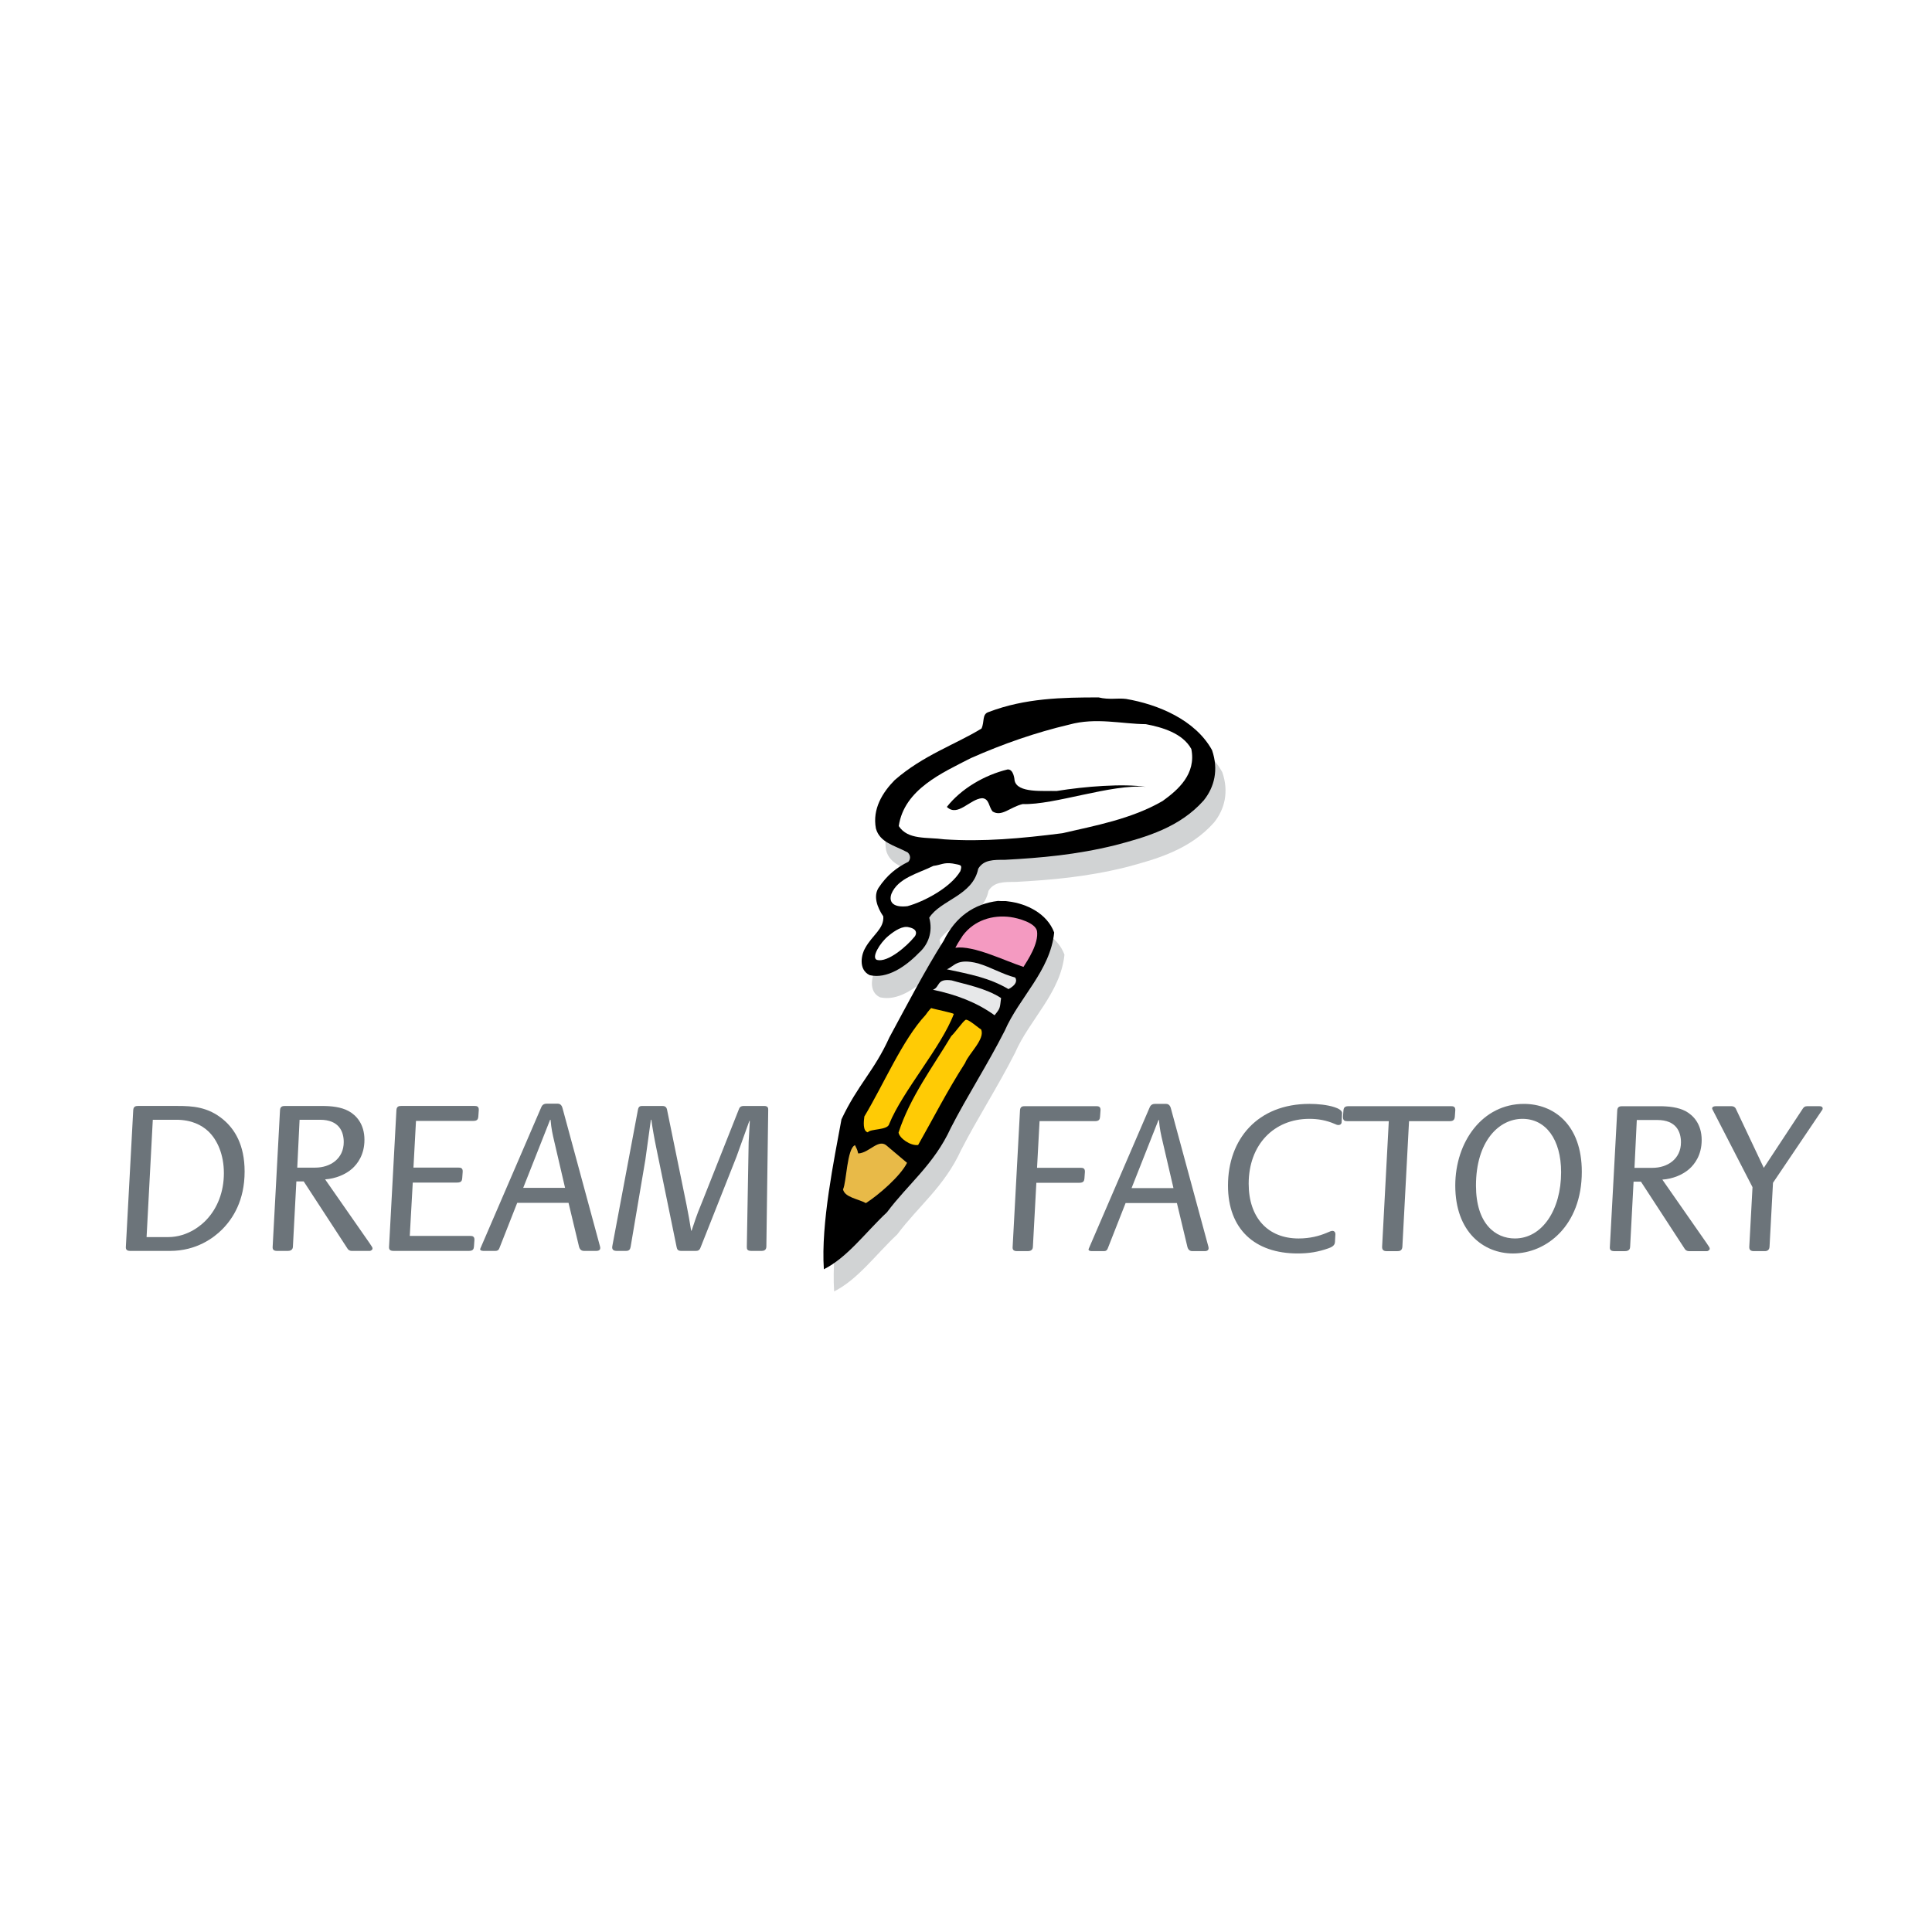 <?xml version="1.0" encoding="utf-8"?>
<!-- Generator: Adobe Illustrator 13.0.0, SVG Export Plug-In . SVG Version: 6.00 Build 14948)  -->
<!DOCTYPE svg PUBLIC "-//W3C//DTD SVG 1.0//EN" "http://www.w3.org/TR/2001/REC-SVG-20010904/DTD/svg10.dtd">
<svg version="1.0" id="Layer_1" xmlns="http://www.w3.org/2000/svg" xmlns:xlink="http://www.w3.org/1999/xlink" x="0px" y="0px"
	 width="192.756px" height="192.756px" viewBox="0 0 192.756 192.756" enable-background="new 0 0 192.756 192.756"
	 xml:space="preserve">
<g>
	<polygon fill-rule="evenodd" clip-rule="evenodd" fill="#FFFFFF" points="0,0 192.756,0 192.756,192.756 0,192.756 0,0 	"/>
	<path fill-rule="evenodd" clip-rule="evenodd" fill="#D1D3D4" d="M113.37,71.94c3.192,0.543,6.906,2.085,8.579,5.104
		c0.674,1.955,0.239,3.693-0.825,5.018c-2.39,2.693-5.69,3.649-8.84,4.474c-3.888,0.956-7.385,1.26-10.99,1.455
		c-1.13,0-2.129-0.021-2.672,0.891c-0.543,2.693-3.757,3.106-4.887,4.887c0.391,1.412-0.108,2.693-1.021,3.498
		c-1.39,1.434-3.214,2.627-4.909,2.236c-1.216-0.564-0.804-2.172-0.456-2.715c0.717-1.303,1.89-1.911,1.803-3.149
		c-0.63-0.934-1-2.02-0.478-2.845c0.847-1.281,1.824-2.042,2.976-2.606c0.196-0.217,0.282-0.608-0.065-0.934
		c-1.347-0.717-2.78-0.978-3.171-2.389c-0.37-1.955,0.673-3.605,1.868-4.822c2.823-2.476,6.082-3.562,8.666-5.147
		c0.325-0.673,0.021-1.434,0.717-1.651c3.648-1.39,7.362-1.455,10.968-1.455C111.719,72.049,112.523,71.832,113.37,71.94
		L113.37,71.94z"/>
	<path fill-rule="evenodd" clip-rule="evenodd" fill="#D1D3D4" d="M101.598,92.139c1.89,0.217,3.91,1.238,4.604,3.106
		c-0.391,3.823-3.496,6.493-4.93,9.796c-1.781,3.496-3.714,6.451-5.387,9.709c-1.672,3.648-4.257,5.582-6.364,8.404
		c-2.193,2.064-3.931,4.496-6.299,5.691c-0.304-4.584,1.021-10.926,1.76-14.965c1.65-3.498,3.258-4.801,4.778-8.168
		c1.825-3.365,3.497-6.602,5.43-9.664c1.173-2.389,3.041-3.67,5.408-3.953C101.077,92.139,101.294,92.074,101.598,92.139
		L101.598,92.139z"/>
	<path fill-rule="evenodd" clip-rule="evenodd" fill="#6C747A" d="M13.293,110.756l-0.734,13.611
		c-0.023,0.252,0.046,0.436,0.437,0.436h3.971c2.64,0,4.361-1.309,5.188-2.135c1.079-1.078,2.25-2.893,2.25-5.785
		c0-2.686-1.01-4.246-2.135-5.188c-1.515-1.262-3.053-1.354-4.545-1.354h-3.948C13.569,110.342,13.317,110.365,13.293,110.756
		L13.293,110.756z M15.245,111.719h2.341c1.538,0,2.548,0.551,3.167,1.125c0.941,0.873,1.584,2.363,1.584,4.201
		c0,1.859-0.643,3.512-1.768,4.682c-0.367,0.391-1.744,1.699-3.81,1.699h-2.135L15.245,111.719L15.245,111.719z"/>
	<path fill-rule="evenodd" clip-rule="evenodd" fill="#6C747A" d="M27.204,124.367c-0.023,0.252,0.046,0.436,0.436,0.436h1.079
		c0.437,0,0.505-0.275,0.505-0.436l0.344-6.496h0.734l4.384,6.725c0.069,0.115,0.23,0.207,0.391,0.207h1.79
		c0.046,0,0.069,0,0.115-0.023c0.161-0.068,0.184-0.16,0.184-0.229c0-0.092-0.069-0.184-0.299-0.529l-4.43-6.357
		c1.033-0.068,2.042-0.482,2.708-1.078c0.505-0.459,1.216-1.355,1.216-2.869c0-1.584-0.826-2.457-1.583-2.869
		c-0.758-0.414-1.745-0.506-2.617-0.506h-3.696c-0.207,0-0.505,0-0.528,0.414L27.204,124.367L27.204,124.367z M29.889,111.719h2.042
		c1.905,0,2.364,1.193,2.364,2.227c0,1.652-1.331,2.549-2.846,2.549h-1.791L29.889,111.719L29.889,111.719z"/>
	<path fill-rule="evenodd" clip-rule="evenodd" fill="#6C747A" d="M41.503,111.834h5.715c0.437,0,0.482-0.207,0.505-0.436
		l0.045-0.643c0.023-0.391-0.229-0.414-0.413-0.414h-7.322c-0.207,0-0.458,0.023-0.482,0.414l-0.734,13.611
		c-0.023,0.252,0.046,0.436,0.437,0.436h7.528c0.436,0,0.482-0.207,0.505-0.436l0.046-0.643c0.023-0.391-0.229-0.414-0.413-0.414
		h-6.037l0.298-5.324h4.43c0.437,0,0.482-0.207,0.505-0.438l0.046-0.643c0.023-0.391-0.229-0.412-0.413-0.412h-4.499L41.503,111.834
		L41.503,111.834z"/>
	<path fill-rule="evenodd" clip-rule="evenodd" fill="#6C747A" d="M51.603,120.006h5.119l1.056,4.406
		c0.023,0.047,0.092,0.391,0.482,0.391h1.24c0.115,0,0.482-0.023,0.367-0.436l-3.741-13.795c-0.046-0.184-0.161-0.459-0.482-0.459
		h-1.102c-0.413,0-0.505,0.275-0.574,0.436l-6.037,14.002c-0.023,0.045-0.046,0.092,0,0.16s0.207,0.092,0.275,0.092h1.216
		c0.184,0,0.321-0.047,0.413-0.299L51.603,120.006L51.603,120.006z M54.885,111.719h0.046c0.069,0.896,0.207,1.469,0.367,2.158
		l1.079,4.637H52.2L54.885,111.719L54.885,111.719z"/>
	<path fill-rule="evenodd" clip-rule="evenodd" fill="#6C747A" d="M61.105,124.252c-0.045,0.207-0.092,0.551,0.414,0.551h0.941
		c0.367,0,0.413-0.207,0.459-0.414l1.469-8.676l0.551-3.994h0.046c0.092,0.711,0.321,1.998,0.482,2.754l2.043,9.963
		c0.046,0.207,0.114,0.367,0.459,0.367h1.423c0.207,0,0.39-0.023,0.505-0.344l3.581-9.045l1.285-3.58h0.046l-0.115,2.088
		l-0.183,10.467c0,0.23,0.022,0.414,0.458,0.414h1.033c0.436,0,0.459-0.322,0.459-0.459l0.184-13.611c0-0.16,0-0.391-0.413-0.391
		h-2.02c-0.321,0-0.436,0.16-0.482,0.299l-3.649,9.203c-0.344,0.873-0.437,0.988-1.033,2.801l-0.046,0.139h-0.046
		c-0.092-0.621-0.321-1.906-0.459-2.572l-1.951-9.525c-0.069-0.297-0.275-0.344-0.459-0.344h-1.974c-0.184,0-0.39,0-0.459,0.344
		L61.105,124.252L61.105,124.252z"/>
	<path fill-rule="evenodd" clip-rule="evenodd" fill="#6C747A" d="M103.717,111.857h5.531c0.437,0,0.482-0.207,0.505-0.438
		l0.046-0.643c0.023-0.391-0.229-0.412-0.413-0.412h-7.139c-0.206,0-0.459,0.021-0.481,0.412l-0.734,13.611
		c-0.023,0.254,0.046,0.438,0.436,0.438h1.079c0.437,0,0.505-0.275,0.505-0.438l0.345-6.381h4.292c0.437,0,0.481-0.207,0.505-0.436
		l0.046-0.643c0.023-0.391-0.229-0.414-0.413-0.414h-4.361L103.717,111.857L103.717,111.857z"/>
	<path fill-rule="evenodd" clip-rule="evenodd" fill="#6C747A" d="M112.301,120.027h5.119l1.056,4.408
		c0.022,0.045,0.092,0.391,0.481,0.391h1.24c0.114,0,0.481-0.023,0.367-0.438l-3.741-13.795c-0.046-0.184-0.161-0.459-0.482-0.459
		h-1.102c-0.413,0-0.505,0.275-0.574,0.438l-6.036,14c-0.023,0.047-0.046,0.092,0,0.16c0.046,0.07,0.206,0.094,0.275,0.094h1.216
		c0.185,0,0.322-0.047,0.413-0.299L112.301,120.027L112.301,120.027z M115.583,111.742h0.046c0.069,0.895,0.207,1.469,0.367,2.156
		l1.079,4.637h-4.178L115.583,111.742L115.583,111.742z"/>
	<path fill-rule="evenodd" clip-rule="evenodd" fill="#6C747A" d="M133.234,123.127c0-0.184-0.114-0.322-0.298-0.322
		c-0.115,0-0.229,0.047-0.598,0.207c-0.711,0.299-1.629,0.551-2.777,0.551c-3.052,0-4.98-2.066-4.98-5.463
		c0-3.902,2.525-6.473,6.06-6.473c0.85,0,1.676,0.139,2.525,0.506c0.114,0.045,0.229,0.113,0.367,0.113
		c0.184,0,0.321-0.113,0.321-0.297l0.046-0.873c0.022-0.299-0.413-0.504-0.78-0.619c-0.712-0.23-1.653-0.322-2.479-0.322
		c-5.164,0-8.125,3.512-8.125,8.148c0,4.338,2.662,6.775,6.955,6.775c1.147,0,2.065-0.16,3.052-0.508
		c0.253-0.094,0.644-0.23,0.666-0.621L133.234,123.127L133.234,123.127z"/>
	<path fill-rule="evenodd" clip-rule="evenodd" fill="#6C747A" d="M137.894,124.389c-0.022,0.414,0.299,0.438,0.437,0.438h1.102
		c0.161,0,0.459-0.023,0.482-0.438l0.665-12.531h4.086c0.437,0,0.459-0.275,0.482-0.438l0.046-0.643
		c0.022-0.391-0.229-0.412-0.414-0.412h-10.26c-0.439,0-0.463,0.252-0.485,0.436l-0.046,0.598c-0.023,0.412,0.188,0.459,0.417,0.459
		h4.154L137.894,124.389L137.894,124.389z"/>
	<path fill-rule="evenodd" clip-rule="evenodd" fill="#6C747A" d="M150.954,125.059c3.306,0,6.863-2.758,6.863-8.152
		c0-4.729-2.823-6.771-5.784-6.771c-4.109,0-6.84,3.764-6.84,8.148C145.193,122.92,148.017,125.059,150.954,125.059L150.954,125.059
		z M147.259,118.283c0-4.43,2.295-6.656,4.637-6.656c2.341,0,3.856,2.066,3.856,5.326c0,3.74-1.883,6.609-4.614,6.609
		C149.21,123.562,147.259,122.117,147.259,118.283L147.259,118.283z"/>
	<path fill-rule="evenodd" clip-rule="evenodd" fill="#6C747A" d="M160.617,124.389c-0.022,0.254,0.046,0.438,0.437,0.438h1.079
		c0.436,0,0.505-0.275,0.505-0.438l0.344-6.496h0.734l4.384,6.727c0.069,0.113,0.23,0.207,0.391,0.207h1.791
		c0.045,0,0.068,0,0.114-0.023c0.161-0.07,0.184-0.16,0.184-0.23c0-0.092-0.068-0.184-0.298-0.527l-4.431-6.357
		c1.033-0.07,2.043-0.482,2.709-1.08c0.505-0.459,1.216-1.354,1.216-2.869c0-1.584-0.826-2.455-1.583-2.869
		c-0.758-0.412-1.745-0.504-2.617-0.504h-3.695c-0.206,0-0.505,0-0.528,0.412L160.617,124.389L160.617,124.389z M163.303,111.742
		h2.043c1.905,0,2.364,1.193,2.364,2.227c0,1.652-1.331,2.547-2.847,2.547h-1.79L163.303,111.742L163.303,111.742z"/>
	<path fill-rule="evenodd" clip-rule="evenodd" fill="#6C747A" d="M176.892,118.008l4.82-7.139c0.068-0.092,0.138-0.184,0.138-0.275
		s-0.046-0.229-0.345-0.229h-1.193c-0.275,0-0.345,0.113-0.437,0.229l-3.902,5.922l-2.8-5.922c-0.068-0.137-0.229-0.229-0.413-0.229
		h-1.561c-0.325,0-0.44,0.16-0.349,0.32l3.998,7.758l-0.321,5.945c0,0.115-0.023,0.438,0.436,0.438h1.103
		c0.092,0,0.459,0,0.481-0.438L176.892,118.008L176.892,118.008z"/>
	<path fill-rule="evenodd" clip-rule="evenodd" d="M112.344,69.732c3.192,0.543,6.907,2.085,8.579,5.104
		c0.674,1.955,0.239,3.692-0.825,5.017c-2.39,2.693-5.69,3.649-8.84,4.475c-3.888,0.956-7.385,1.26-10.99,1.455
		c-1.129,0-2.128-0.021-2.671,0.891c-0.542,2.693-3.757,3.106-4.887,4.887c0.391,1.412-0.109,2.693-1.021,3.497
		c-1.39,1.433-3.214,2.628-4.908,2.237c-1.216-0.564-0.804-2.172-0.456-2.715c0.716-1.303,1.89-1.912,1.802-3.149
		c-0.63-0.934-0.999-2.02-0.478-2.845c0.847-1.281,1.825-2.042,2.976-2.606c0.195-0.217,0.282-0.608-0.065-0.934
		c-1.347-0.717-2.78-0.978-3.171-2.39c-0.369-1.955,0.673-3.605,1.868-4.821c2.824-2.476,6.082-3.562,8.666-5.147
		c0.326-0.673,0.021-1.434,0.717-1.651c3.649-1.39,7.363-1.455,10.969-1.455C110.693,69.841,111.497,69.624,112.344,69.732
		L112.344,69.732z"/>
	<path fill-rule="evenodd" clip-rule="evenodd" d="M100.572,89.931c1.889,0.217,3.909,1.238,4.604,3.106
		c-0.392,3.823-3.497,6.494-4.931,9.795c-1.781,3.498-3.714,6.451-5.386,9.709c-1.672,3.648-4.257,5.582-6.364,8.406
		c-2.194,2.062-3.932,4.494-6.299,5.689c-0.304-4.582,1.021-10.924,1.759-14.965c1.651-3.496,3.258-4.799,4.778-8.166
		c1.825-3.367,3.497-6.603,5.43-9.666c1.173-2.389,3.041-3.67,5.409-3.953C100.051,89.931,100.268,89.866,100.572,89.931
		L100.572,89.931z"/>
	<path fill-rule="evenodd" clip-rule="evenodd" fill="#F49AC1" d="M100.811,91.495c0.782,0.108,2.477,0.564,2.65,1.39
		c0.195,1.259-0.956,2.954-1.347,3.583c-1.868-0.608-4.996-2.172-6.798-1.911c0.369-0.695,0.521-0.848,0.738-1.216
		C97.206,91.799,99.052,91.256,100.811,91.495L100.811,91.495z"/>
	<path fill-rule="evenodd" clip-rule="evenodd" fill="#E7E8E9" d="M101.289,97.533c0.195,0.305,0.108,0.738-0.674,1.15
		c-1.911-1.129-3.822-1.477-6.146-1.976c0.739-0.282,0.977-1.151,3.127-0.586C98.899,96.512,99.942,97.164,101.289,97.533
		L101.289,97.533z"/>
	<path fill-rule="evenodd" clip-rule="evenodd" fill="#E7E8E9" d="M99.877,99.574c-0.13,1.043-0.065,1-0.651,1.717
		c-1.738-1.26-3.823-2.064-6.147-2.541c0.739-0.283,0.326-1.152,1.868-0.936C96.293,98.207,98.335,98.576,99.877,99.574
		L99.877,99.574z"/>
	<path fill-rule="evenodd" clip-rule="evenodd" fill="#FFCB05" d="M97.879,102.703c0.456,0.934-1.26,2.453-1.585,3.344
		c-1.803,2.801-3.28,5.713-4.691,8.188c-0.76,0.109-1.868-0.672-1.955-1.238c1.151-3.561,3.497-6.666,5.256-9.621
		c0.456-0.434,1.107-1.412,1.433-1.629C96.598,101.639,97.596,102.551,97.879,102.703L97.879,102.703z"/>
	<path fill-rule="evenodd" clip-rule="evenodd" fill="#FFCB05" d="M92.905,100.574c0.108,0.064,2.15,0.477,2.258,0.586
		c-1.238,3.301-5.125,7.711-6.451,10.99c-0.152,0.629-1.911,0.455-2.128,0.824c-0.521-0.129-0.413-1.086-0.347-1.584
		c1.911-3.172,3.801-7.646,6.103-10.121C92.688,100.77,92.905,100.574,92.905,100.574L92.905,100.574z"/>
	<path fill-rule="evenodd" clip-rule="evenodd" fill="#E8BA48" d="M88.54,114.365l1.955,1.65c-0.652,1.326-2.867,3.236-4.105,4.02
		c-0.739-0.414-2.107-0.566-2.281-1.369c0.348-0.695,0.391-4.105,1.195-4.41c0.369,0.719,0.217,0.588,0.326,0.826
		C86.78,115.018,87.67,113.496,88.54,114.365L88.54,114.365z"/>
	<path fill-rule="evenodd" clip-rule="evenodd" fill="#FFFFFF" d="M95.034,86.152c0.804,0.174,0.999,0.065,0.782,0.76
		c-0.956,1.629-3.605,3.041-5.278,3.497c-1.282,0.152-1.912-0.304-1.607-1.217c0.652-1.607,2.715-2.063,4.192-2.802
		C93.86,86.304,94.165,86.022,95.034,86.152L95.034,86.152z"/>
	<path fill-rule="evenodd" clip-rule="evenodd" fill="#FFFFFF" d="M91.211,93.493c-0.717,0.891-2.628,2.563-3.714,2.28
		c-0.608-0.217,0.304-1.716,1.129-2.389c0.674-0.564,1.456-1.042,2.063-0.869C91.732,92.733,91.341,93.384,91.211,93.493
		L91.211,93.493z"/>
	<path fill-rule="evenodd" clip-rule="evenodd" fill="#FFFFFF" d="M114.32,72.251c1.607,0.304,3.671,0.891,4.539,2.476
		c0.5,2.498-1.324,4.083-2.867,5.191c-3.105,1.803-6.819,2.476-10.012,3.214c-4.084,0.521-7.885,0.869-11.772,0.608
		c-1.737-0.239-3.627,0.087-4.539-1.325c0.543-3.67,4.365-5.321,7.189-6.776c3.236-1.433,6.495-2.563,9.817-3.345
		C109.347,71.557,111.909,72.23,114.32,72.251L114.32,72.251z"/>
	<path fill-rule="evenodd" clip-rule="evenodd" d="M101.224,77.855c0.239,1.303,2.91,1.021,4.191,1.064
		c2.802-0.456,6.625-0.76,8.905-0.413c-3.432-0.304-9.144,1.824-12.293,1.716c-1.26,0.304-2.085,1.303-2.997,0.738
		c-0.392-0.478-0.326-1.281-1.043-1.325c-1.238,0.087-2.433,1.911-3.519,0.869c1.412-1.803,3.735-3.171,6.06-3.736
		C101.158,76.726,101.224,77.855,101.224,77.855L101.224,77.855z"/>
</g>
</svg>

